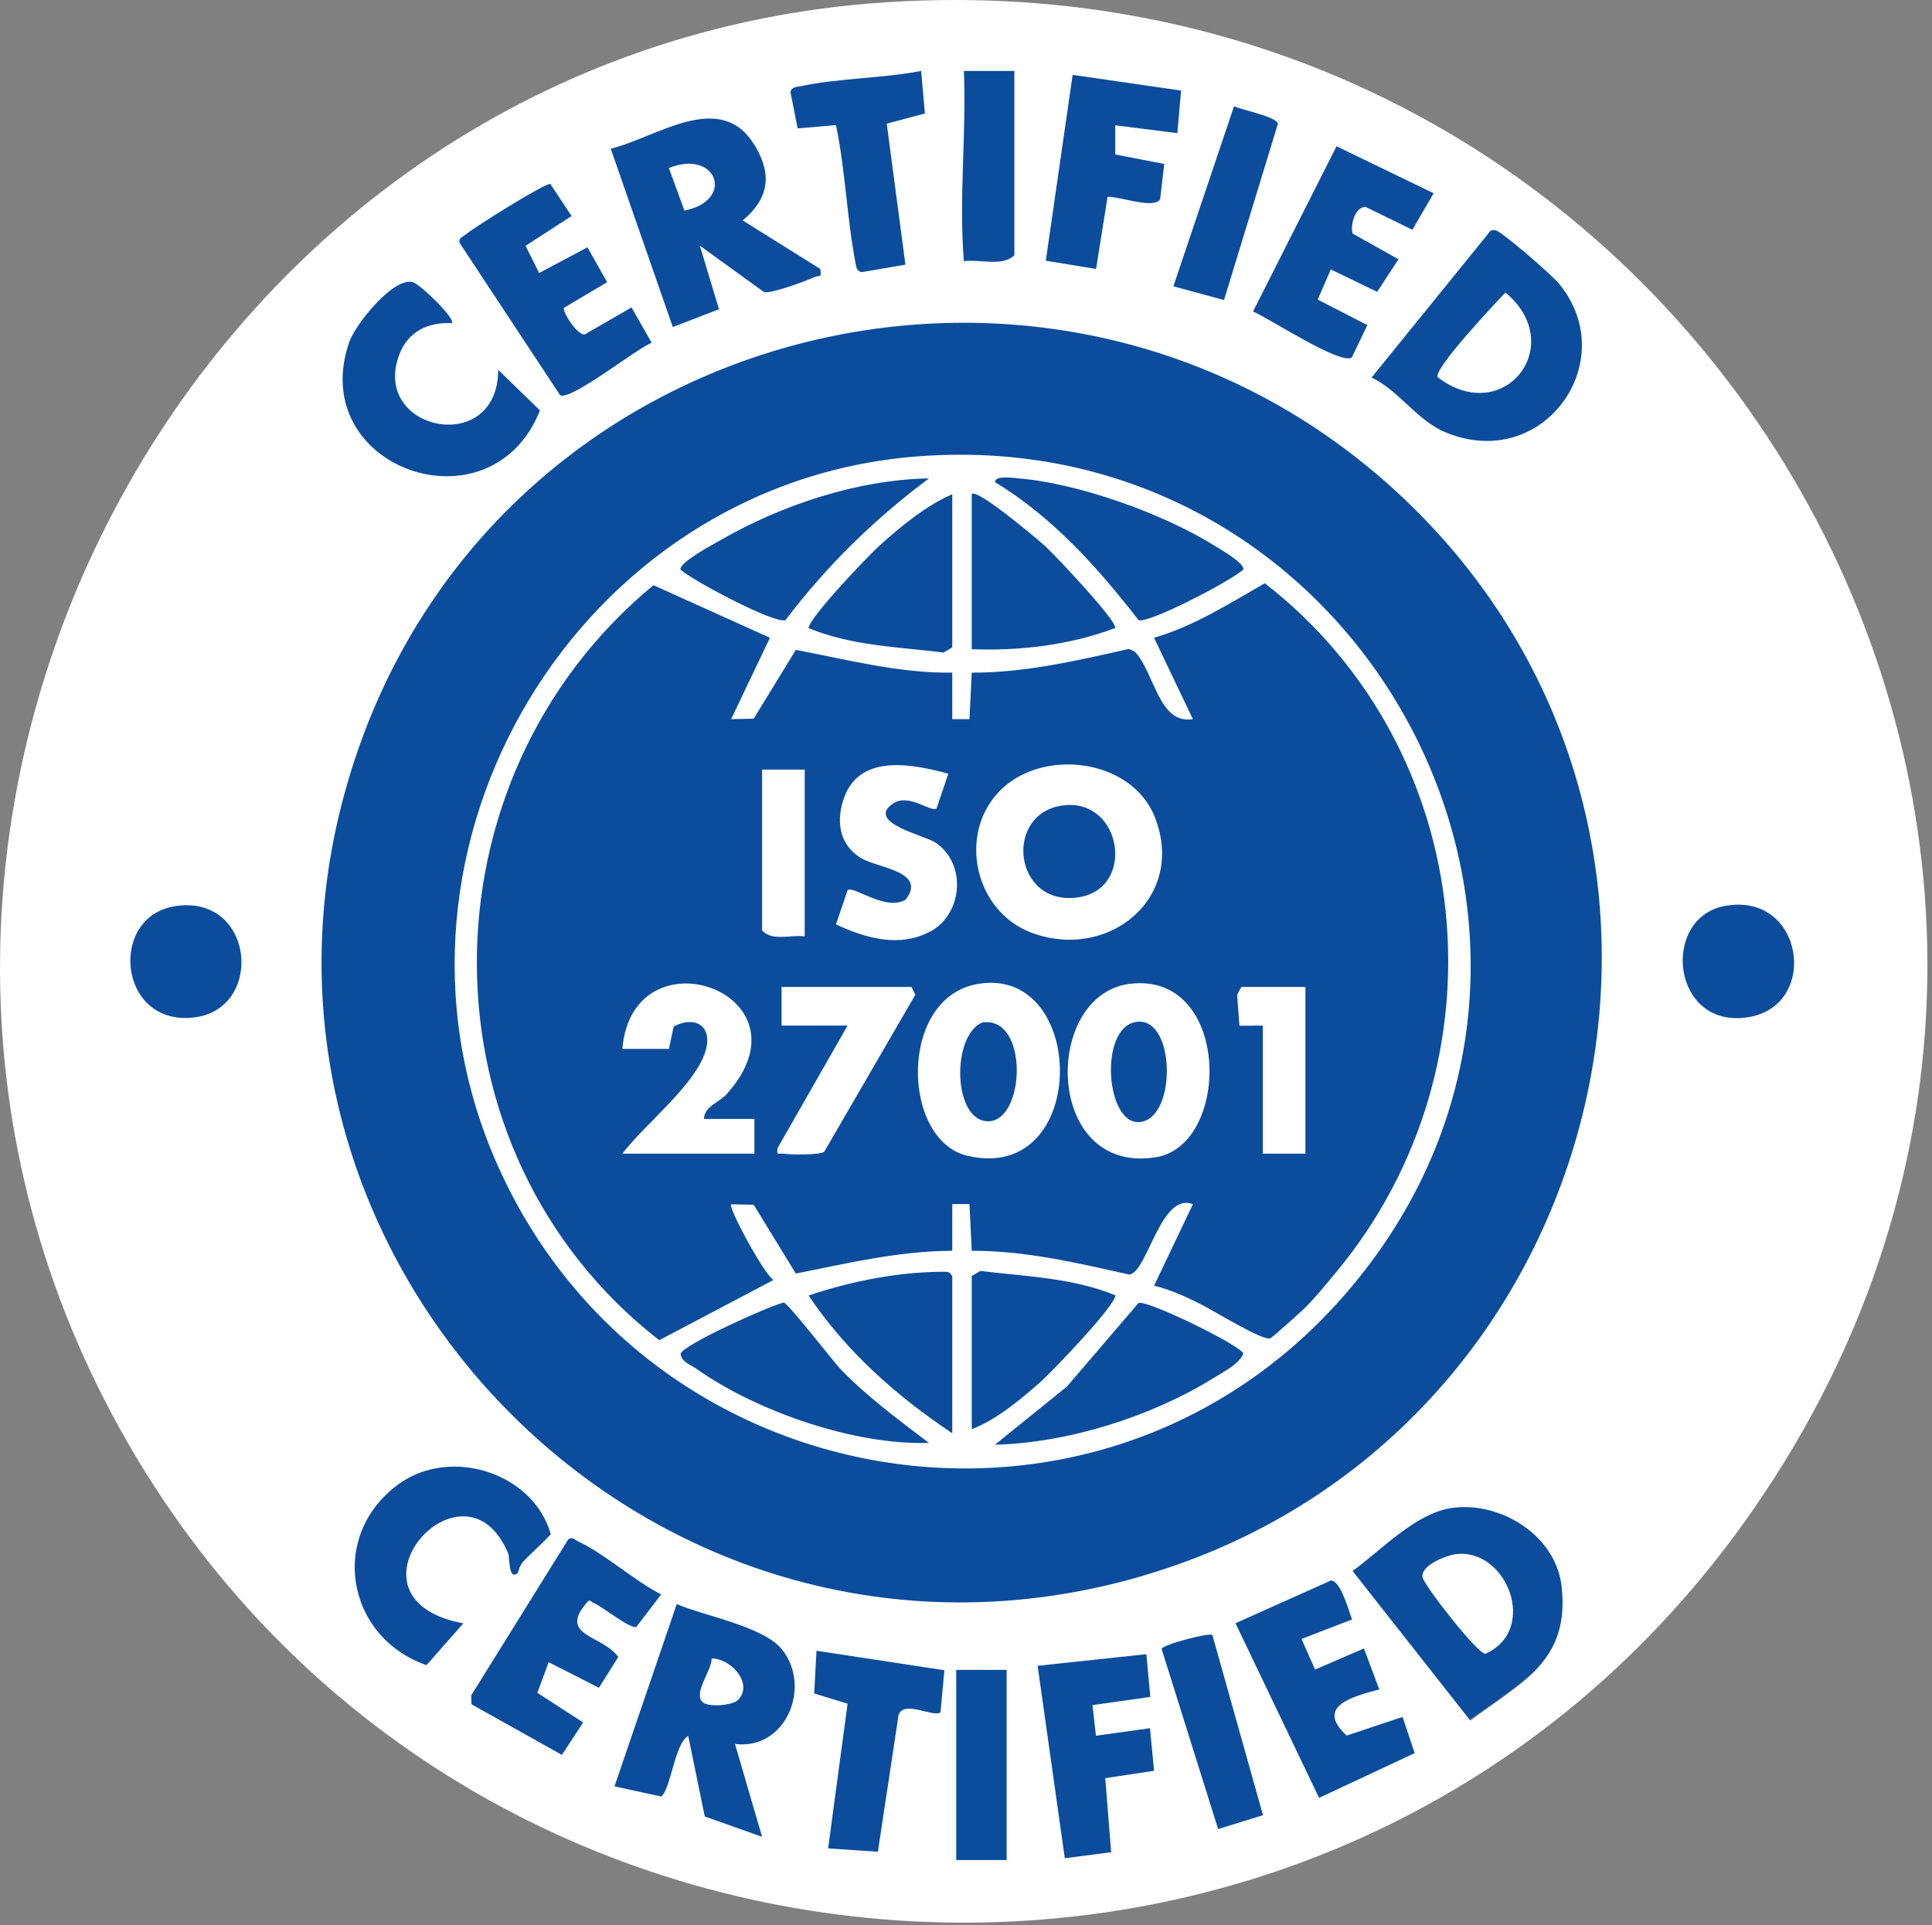 <svg width="284" height="283" viewBox="0 0 284 283" fill="none" xmlns="http://www.w3.org/2000/svg">
<rect x="0" y="0" width="284" height="283" fill="#808080" stroke="none"/>
<path d="M141.763 275.236C215.729 275.236 275.69 215.283 275.69 141.326C275.69 67.369 215.729 7.416 141.763 7.416C67.797 7.416 7.836 67.369 7.836 141.326C7.836 215.283 67.797 275.236 141.763 275.236Z" fill="#0B4D9C"/>
<path d="M130.181 0.337C29.483 6.958 -30.979 118.791 16.433 207.848C65.481 299.962 195.291 308.895 256.258 223.979C326.882 125.653 250.335 -7.584 130.181 0.337ZM28.376 149.584C17.348 150.764 15.903 134.753 25.727 133.212C37.453 131.359 38.97 148.477 28.376 149.584ZM220.742 34.381C222.331 35.464 228.134 40.4 229.266 41.82C238.416 53.112 226.93 69.411 212.627 63.609C208.317 61.875 205.669 57.421 201.623 55.495L219.129 33.899C219.827 33.658 220.212 34.02 220.766 34.381H220.742ZM210.725 28.434L207.619 33.779L200.732 30.408C199.167 30.432 198.469 33.081 198.83 34.333L205.572 38.112L202.442 42.904L195.628 39.605L193.701 44.035L200.997 47.791L198.71 52.558C196.976 53.666 186.526 46.756 184.19 45.793L196.47 21.5L210.749 28.41L210.725 28.434ZM187.85 18.202L179.928 44.107L172.488 42.085L181.397 15.626C182.625 16.179 187.609 17.142 187.85 18.178V18.202ZM157.679 11.003L173.62 13.314L173.066 19.574L163.94 18.418V22.704L171.139 24.1L170.537 29.301C169.526 30.793 164.494 28.819 162.808 28.94L161.123 39.533L153.73 38.329L157.679 10.979V11.003ZM141.691 10.425H149.107V37.535C147.277 39.244 144.075 38.064 141.691 38.401C140.92 29.084 142.076 19.815 141.691 10.425ZM117.443 12.736C122.909 11.485 129.796 11.533 135.406 10.425L135.96 16.685L130.35 18.178L133.095 38.907L126.618 40.014C125.919 39.774 125.871 39.268 125.751 38.618C124.475 31.997 124.282 25.015 122.885 18.394L117.251 18.876L116.191 13.507C116.384 12.809 116.938 12.833 117.468 12.688L117.443 12.736ZM110.99 21.428C113.543 25.738 112.989 29.204 109.184 32.407L120.574 39.533C120.815 40.977 120.453 40.4 119.779 40.713C118.383 41.339 113.615 43.12 112.339 42.952L102.876 36.114L105.693 45.456L98.903 48.08L89.777 21.861C96.567 20.2 105.982 13.025 110.966 21.428H110.99ZM68.467 34.477C69.382 33.61 80.193 26.845 80.892 27.038L84.022 31.756L77.256 36.138L79.254 40.135L86.358 36.355L89.247 41.483L82.914 45.239C82.577 45.721 84.865 49.332 85.948 49.163L92.835 45.191L95.796 50.391C93.557 51.234 83.95 58.938 82.336 58.096L67.576 35.729C67.359 34.934 68.058 34.838 68.443 34.477H68.467ZM51.299 50.391C52.19 47.695 57.848 40.664 60.69 41.483C61.725 41.748 67.07 46.9 66.396 47.502C62.905 47.334 59.967 48.754 58.715 52.077C54.381 63.32 73.21 67.268 73.235 54.364L79.375 60.335C72.175 78.416 45.014 68.882 51.299 50.391ZM68.106 238.641L62.688 244.78C50.793 240.615 48.265 225.592 58.691 218.104C66.3 212.663 78.412 216.491 80.964 225.544C79.688 226.916 78.243 228.168 76.943 229.516C76.365 230.118 76.172 231.153 76.1 231.226C74.728 232.453 74.944 228.914 74.703 228.361C68.226 212.832 48.65 235.005 68.13 238.641H68.106ZM85.731 253.183L82.601 257.974L69.31 250.534L69.262 249.234L83.516 226.314C84.142 225.833 84.504 226.362 84.961 226.579C88.838 228.361 93.244 232.381 97.193 234.379L93.509 239.195C92.257 239.243 88.79 236.306 87.297 235.656C86.598 235.367 86.815 234.909 86.093 235.8C82.144 240.495 88.645 240.398 90.884 243.576L88.043 248.103L80.651 244.347L78.99 248.849L85.731 253.207V253.183ZM108.029 256.313L112.026 270.012L103.598 267.026L101.166 255.181C99.168 256.289 98.59 263.078 97.193 264.089L90.331 262.596L99.481 235.8C103.502 237.533 112.122 239.074 114.867 242.373C119.394 247.79 115.613 257.348 108.005 256.361L108.029 256.313ZM138.248 251.714C137.284 252.533 132.83 249.836 132.083 252.123L129.049 272.203L121.73 271.721L124.595 250.438L119.683 248.945L120.02 242.662L138.826 245.527L138.248 251.738V251.714ZM147.976 273.431H140.559V245.478H147.976V273.431ZM163.362 272.275L156.524 273.166L152.526 244.877L168.515 243.167L169.093 249.451L160.593 250.655L161.099 255.157L169.045 254.05L169.647 260.309L162.471 261.393L163.338 272.275H163.362ZM179.061 268.88L170.754 242.397C170.875 241.771 177.809 239.941 178.219 240.35L185.659 266.834L179.061 268.88ZM193.87 264.234L181.614 238.617L195.652 232.333C197.072 232.357 198.228 236.715 198.758 238.063L191.318 240.928L193.316 245.43L200.492 242.325L202.755 248.344C198.975 249.379 193.22 250.751 197.963 255.133L206.174 252.388L207.956 257.709L193.918 264.282L193.87 264.234ZM216.143 252.942L198.83 230.937C203.044 227.879 208.125 222.414 213.446 221.667C220.646 220.68 228.736 225.76 229.555 233.224C230.783 244.178 223.68 247.284 216.143 252.942ZM168.057 231.635C94.376 253.231 27.123 181.99 52.864 109.57C75.618 45.407 158.016 26.484 207.089 73.986C258.642 123.919 236.562 211.531 168.081 231.611L168.057 231.635ZM257.101 149.512C245.76 151.438 244.05 135.139 253.369 133.212C265.095 130.853 267.599 147.706 257.101 149.512Z" fill="white"/>
<path d="M134.73 67.1C85.031 71 52.983 124.449 72.751 170.386C94.398 220.704 161.289 232.02 197.6 190.417C241.833 139.761 201.622 61.827 134.73 67.1ZM149.418 70.302C158.255 70.928 170.897 75.478 178.385 80.125C179.3 80.703 183.009 82.797 182.768 83.712C181.034 85.374 168.682 91.778 167.357 91.152C161.386 83.448 154.692 75.96 146.264 70.88C146.264 69.869 148.768 70.254 149.418 70.278V70.302ZM142.845 72.637C143.64 71.747 152.645 79.379 153.68 80.318C155.294 81.834 163.89 90.911 163.962 92.307C157.268 94.835 149.948 95.702 142.845 95.437V72.637ZM105.956 79.379C114.938 74.202 126.182 70.495 136.56 70.326C128.542 76.297 121.511 83.183 115.467 91.152C113.998 91.802 101.887 85.398 100.033 83.736C99.792 82.701 104.848 80.005 105.956 79.379ZM139.98 72.637V95.172L138.703 95.919C132.034 95.1 125.123 94.932 118.862 92.332C118.911 90.839 127.483 81.859 129.144 80.342C132.226 77.525 136.199 74.251 139.98 72.662V72.637ZM102.392 201.227C101.55 200.625 100.105 200.192 100.057 198.988C100.394 197.688 113.035 191.982 115.202 191.476C115.853 191.548 122.378 200.023 123.654 201.371C127.531 205.344 132.154 208.787 136.56 212.109C125.677 212.47 111.326 207.535 102.392 201.227ZM139.98 210.689C131.817 205.248 124.376 198.675 118.862 190.441C125.147 188.322 132.13 186.95 138.8 186.95C139.474 186.95 139.546 186.998 139.98 187.576V210.689ZM142.845 210.111V187.576L144.121 186.83C150.767 187.648 157.653 187.817 163.962 190.417C163.914 191.982 154.86 201.395 153.127 202.984C150.237 205.561 146.457 208.739 142.845 210.087V210.111ZM178.385 202.575C169.26 208.233 157.003 212.109 146.264 212.374L156.835 203.827L167.357 191.548C168.513 190.995 182.527 197.832 182.768 198.988C182.19 200.505 179.806 201.684 178.385 202.575ZM196.445 186.974C195.241 188.443 193.194 190.898 191.918 192.174C191.316 192.752 187.078 196.58 186.741 196.725C185.729 197.23 178.193 192.536 176.411 191.669C174.268 190.585 172.004 189.574 169.645 188.996L175.351 177.031C170.608 175.105 168.658 187.191 165.961 187.359C158.352 185.65 150.695 183.844 142.845 183.868L142.508 177.007H139.98V183.868C132.154 183.892 124.593 185.698 116.984 187.215L110.796 177.103L107.473 177.031C106.991 177.44 112.313 187.359 113.709 188.154L96.902 197.014C61.266 169.254 61.338 114.674 96.06 86.024L113.18 93.752L107.473 105.718L110.796 105.645L116.984 95.534C124.593 96.978 132.154 98.976 139.98 98.88V105.718H142.508L142.845 98.88C150.695 98.904 158.352 97.099 165.961 95.389L166.852 95.823C169.741 98.928 170.319 106.536 175.351 105.718L169.645 93.752C175.472 92.067 180.673 88.744 185.922 85.735C217.345 110.148 221.896 156.277 196.445 186.974Z" fill="white"/>
<path d="M218.332 243.095C217.249 243.215 209.423 233.152 209.134 231.924C208.677 230.142 212.65 228.625 214.046 228.457C221.559 227.59 226.182 239.652 218.356 243.095H218.332Z" fill="white"/>
<path d="M211.353 55.471C210.558 54.364 219.877 44.493 221.297 43C230.544 50.68 221.105 62.862 211.353 55.471Z" fill="white"/>
<path d="M108.463 249.909C107.644 250.727 103.864 251.064 103.141 250.077C102.058 248.608 104.634 245.527 104.61 243.793C107.499 243.793 110.822 247.549 108.463 249.933V249.909Z" fill="white"/>
<path d="M100.612 30.962L98.324 24.702C105.355 21.861 108.124 29.445 100.612 30.962Z" fill="white"/>
<path d="M169.769 120.139C166.374 111.496 153.275 109.907 147.038 116.191C140.705 122.523 143.258 133.983 151.637 137.113C162.978 141.326 174.392 131.96 169.769 120.139ZM158.5 131.912C148.892 133.333 147.447 119.369 156.405 118.382C164.953 117.419 167 130.66 158.5 131.912Z" fill="white"/>
<path d="M166.085 144.624C153.202 146.237 153.491 172.721 169.889 170.121C181.038 168.339 180.941 142.795 166.085 144.624ZM167.553 164.944C162.617 165.402 161.558 151.679 166.638 150.306C172.779 148.645 173.188 164.391 167.553 164.944Z" fill="white"/>
<path d="M143.833 144.624C132.01 146.526 132.467 167.641 142.219 169.904C160.182 174.093 159.941 142.024 143.833 144.624ZM145.398 164.824C140.076 165.065 139.763 152.281 144.386 150.306C151.225 149.295 150.743 164.583 145.398 164.824Z" fill="white"/>
<path d="M136.708 136.944C132.205 139.352 127.197 137.907 122.887 135.885L124.596 130.853C125.559 130.179 130.183 134.007 133.12 132.249C136.347 128.132 129.027 127.579 126.643 126.182C123.248 124.16 122.839 120.524 124.163 117.033C126.595 110.774 134.252 112.339 139.405 113.735L137.671 118.839C136.756 119.489 133.53 116.407 131.098 118.237C127.462 120.982 135.889 122.788 137.527 123.871C142.15 126.977 141.524 134.392 136.708 136.968V136.944Z" fill="white"/>
<path d="M110.896 164.463V169.591H91.488C94.618 165.378 102.516 159.287 103.793 154.207C104.684 150.619 101.963 149.319 99.025 150.908L98.327 154.183H91.488C93.005 136.439 119.998 146.021 106.875 160.779C105.695 162.104 103.528 162.633 103.48 164.487H110.896V164.463Z" fill="white"/>
<path d="M134.562 146.213L121.15 169.326C120.355 169.808 116.262 169.76 115.154 169.591C114.359 169.519 114.143 169.928 114.311 168.749L124.593 150.764H114.889V145.082H133.984L134.562 146.238V146.213Z" fill="white"/>
<path d="M191.896 145.082V169.591H185.636V150.764L182.193 150.788L181.855 146.238L182.482 145.082H191.896Z" fill="white"/>
<path d="M118.288 113.133V137.642C116.241 137.378 113.52 138.413 112.027 136.776V113.133H118.288Z" fill="white"/>
</svg>
